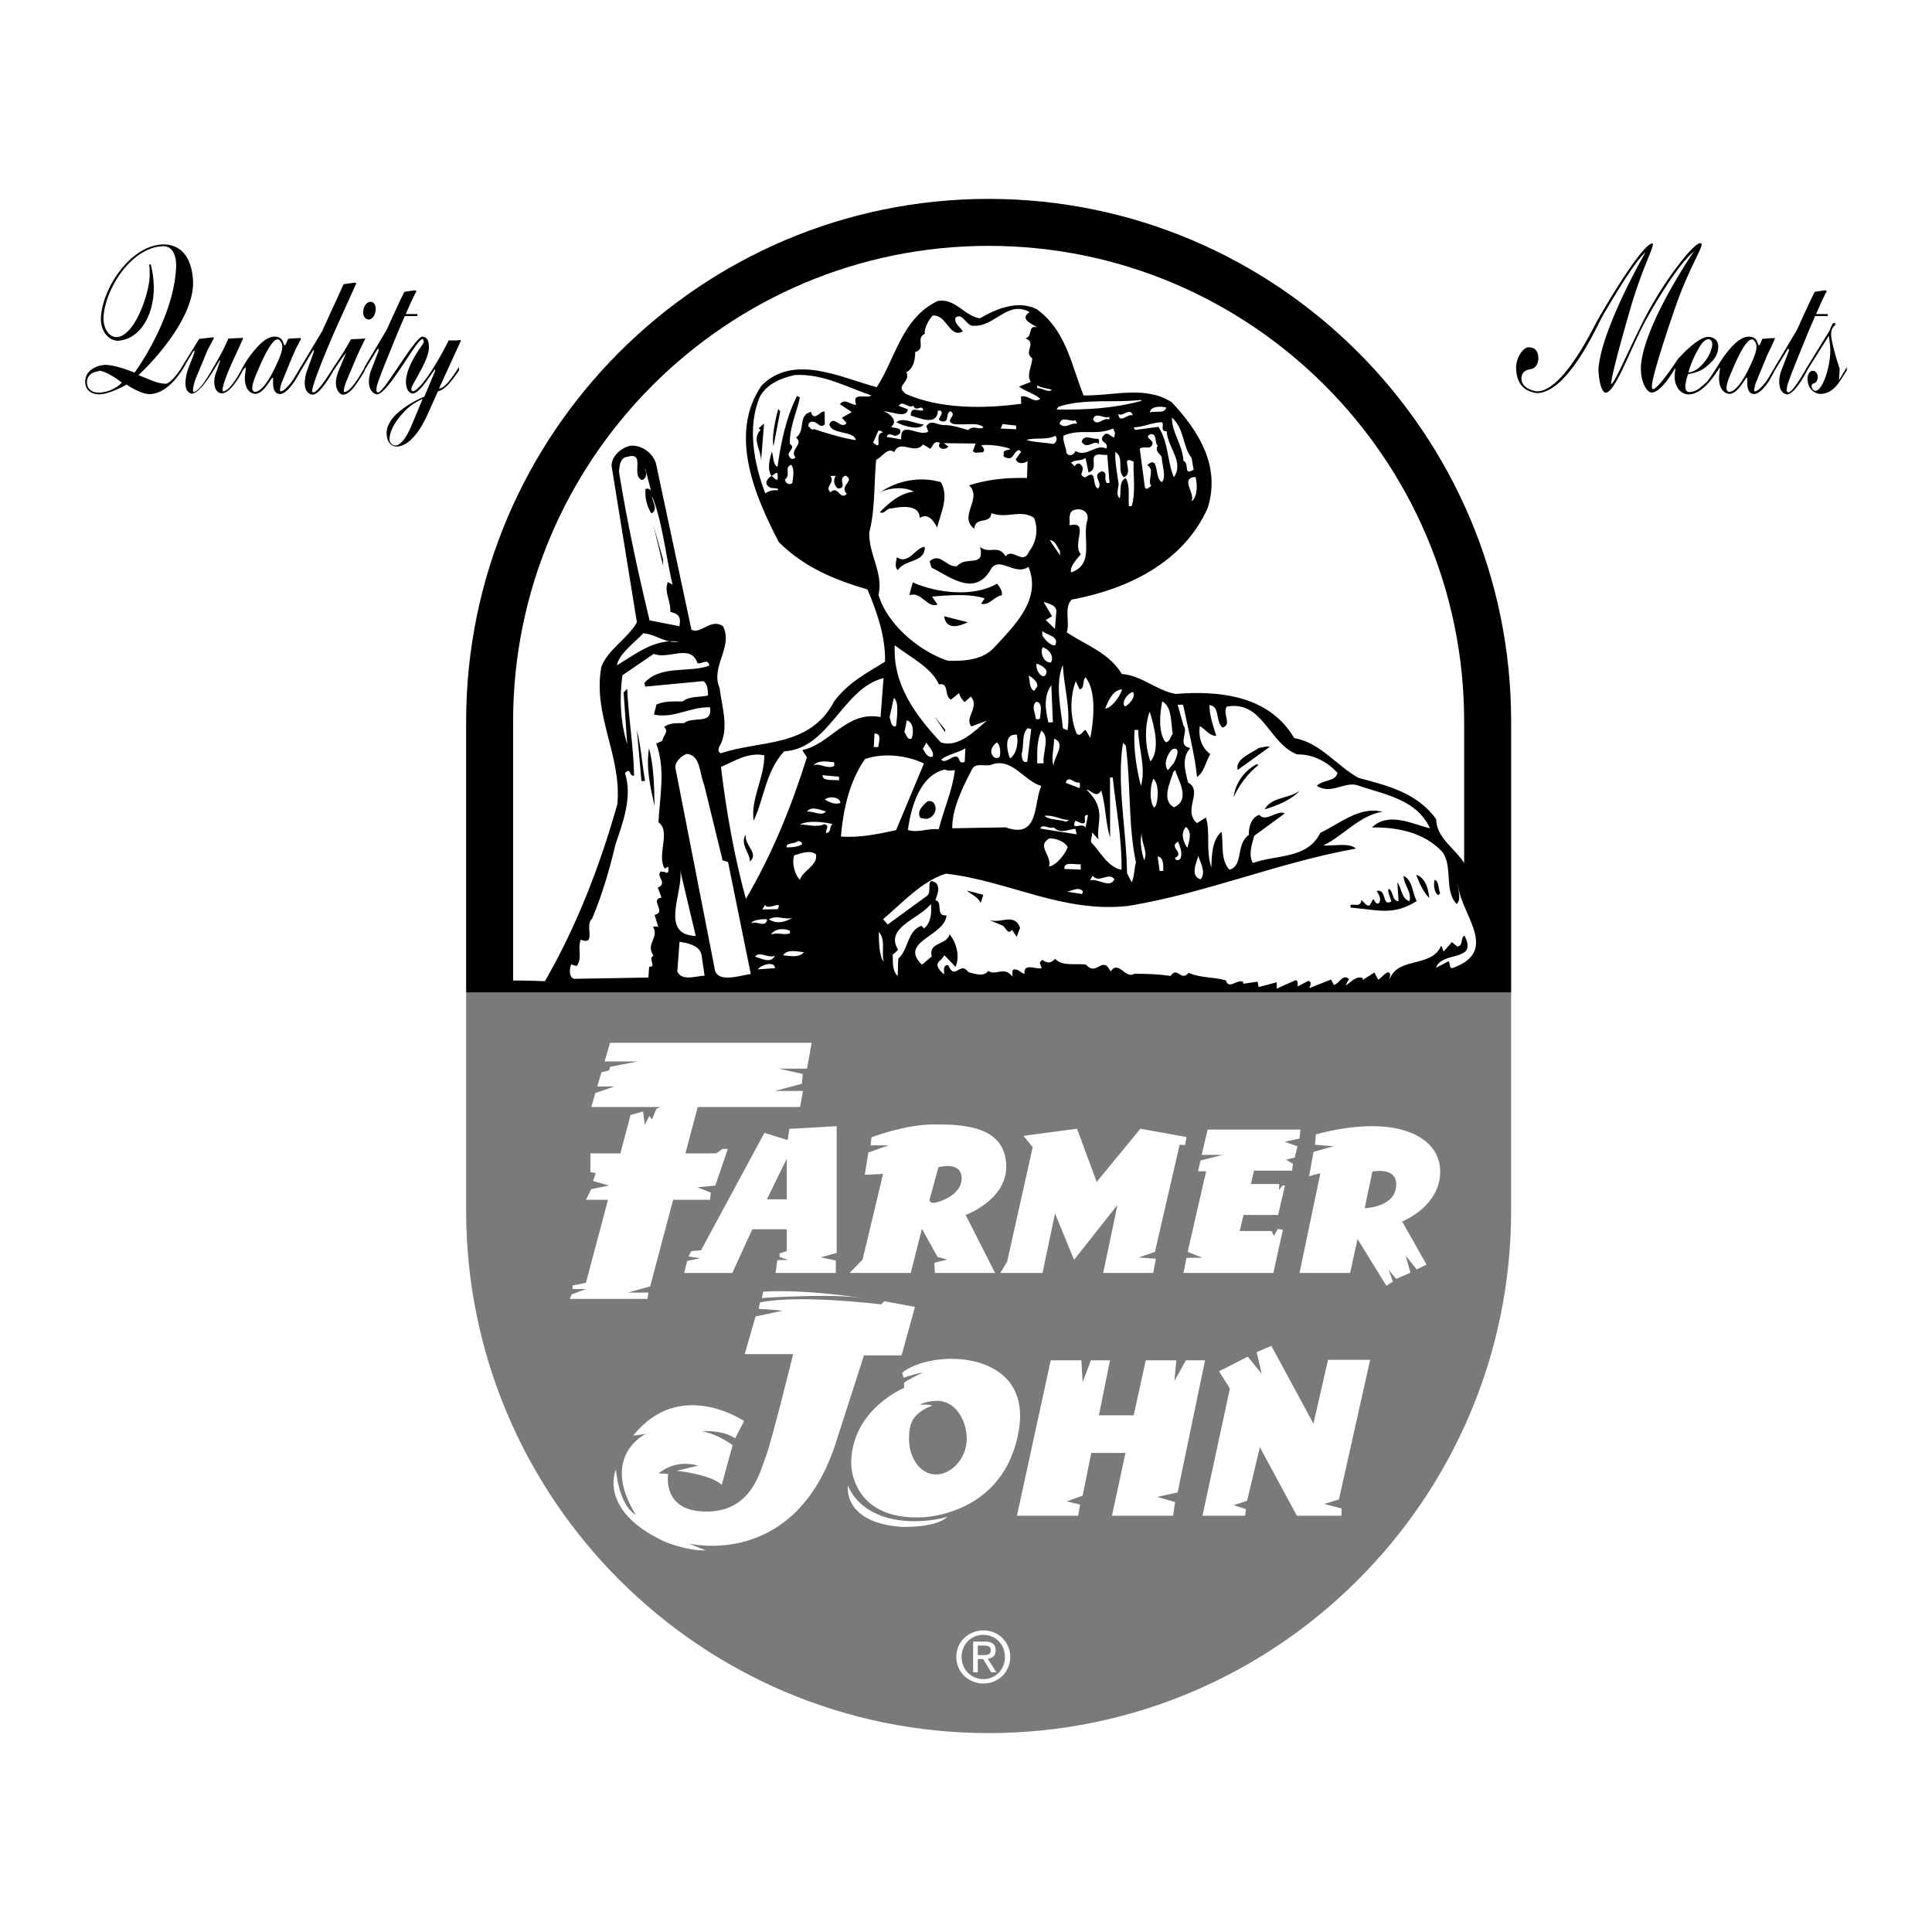 <svg xmlns="http://www.w3.org/2000/svg" width="2500" height="2500" viewBox="0 0 192.756 192.756"><g fill-rule="evenodd" clip-rule="evenodd"><path fill="#fff" d="M0 0h192.756v192.756H0V0z"/><path d="M46.507 99.023v21.76c0 28.744 23.385 52.129 52.13 52.129 28.744 0 52.129-23.385 52.129-52.129v-21.76H46.507z" fill="#787a7c"/><path d="M98.115 167.965c1.447 0 2.678-1.119 2.678-2.654 0-1.529-1.23-2.645-2.678-2.645-1.466 0-2.704 1.115-2.704 2.645.001 1.535 1.238 2.654 2.704 2.654z" fill="#fff"/><path d="M98.637 19.844c-28.745 0-52.13 23.385-52.13 52.129v27.05h104.259v-27.05c0-28.744-23.385-52.129-52.129-52.129z"/><path d="M143.285 81.724c-1.945-2.68-4.941-3.353-7.758-4.118-2.191-1.229-3.859-3.552-6.398-3.961-2.516-4.298-7.586-4.755-11.832-4.411-1.904-.33-3.377-1.842-5.369-1.988-1.303-2.148-3.668-2.922-5.498-4.158.346-1-.312-2.436.488-3.264 5.408-.997 11.152-3.626 13.59-9.185 1.285-4.182-.945-7.671-3.615-10.52-2.652-1.673-5.709-.626-8.783-.664-1.229-3.054-1.738-6.482-4.67-8.603-1.914-.962-4.07-.021-5.682.91-1.542-.245-2.476-2.038-4.189-1.737-3.588 1.689-4.243 5.771-6.094 8.605-3.542-.935-8.288-3.386-11.488-.167-3.354 4.851-.625 11.135 1.713 15.617 2.576 2.579 5.671 3.792 8.853 4.733.942 2.245 1.798 4.673 1.75 7.205-1.79 1.116-3.673 2.053-5.087 3.976-2.453 4.654-7.441 3.835-11.307 5.167-.457-.264-.103-.722.072-1.087.694-1.73.029-3.618-.183-5.423-.941-2.154 1.377-4.093.347-6.156-1.19-.884-2.246.852-3.16.325l-3.538-16.581c-.288-.99-1.388-1.875-2.562-1.765-.901.196-1.882 1.026-1.865 2.021L63.546 62.1c-.967 1.644-2.849 2.671-3.542 4.401-.913 4.809 2.051 8.918 1.59 13.719-1.706 6.088-4.062 12.193-7.225 17.672 0 0-3.1-.113-3.177-.045V71.973c0-26.16 21.283-47.443 47.444-47.443 26.16 0 47.443 21.283 47.443 47.443v14.132c-.964-1.523-2.763-2.492-2.794-4.381z" fill="#fff"/><path d="M102.721 31.136c-1.072.742.291 1.171.75 1.525-.998-.254-.348.82-1.156 1.105 1.182.432-.248 1.361.666 1.979.012.723-.605 1.638-.141 2.354l-1.168.472c.551.443 1.732.785 2.102 1.23-.625.463-1.184-.432-1.904-.239l.014.724c-3.881.518-8.131.5-11.502-.98-1.19-.884.523-1.094.053-2.171.717-.374.882-1.281.871-2.005 1.169-.381-.023-1.356.964-1.825-.1-.541.427-1.455.783-1.822 1.445-.115 1.667 2.323 3.011 1.577-.279-.448-.826-.709-.747-1.344.712-.645 1.1.885 1.821.783 2.083.144 3.391-2.591 5.583-1.363zM86.946 39.454c-.536.371-1.997-.418-1.521.931-.633.011-1.097-.705-1.629-.062l1.189.793-.985.558.461.535c-.53.732-1.281-.883-1.716.12.199 1.082 2.452.591 2.649 1.583-1.178-.161-2.905-.674-4.179-1.104-.269.186-.365-.175-.547-.262-.095-.27.171-.546.444-.46.452-.008.736.711 1.18.251l-.021-1.266c-.365-.175-1.066 1.104-1.356.023-1.352.294-.51 1.907-1.494 2.558.826.709-.704 1.188-.057 1.991-.178.184-.449.188-.542.009-.552-.533.708-.917-.023-1.356-.029-1.718.671-3.086 1.006-4.629l-.274-.176c-1.138 2.19-1.636 4.821-1.959 7.087-.455-.173-.378-.988-.568-1.528-.17.636-.515 1.637-.049 2.443.27-.095.355-.368.628-.282l.011.633c-.27.095-.366-.265-.639-.351-.447.279-.8.828-.07 1.177l.725.078.003.181c-.273-.085-.904.015-1.261.293-1.136-2.965-1.832-6.661-.526-9.668.702-1.278 2.139-1.845 3.491-2.14 2.799-.139 5.082 1.179 7.629 2.04z" fill="#fff"/><path d="M104.934 38.876c-.266.366-.908-.166-1.449-.156l-.006-.271c.457.263.818.258 1.455.427zM113.906 39.99c-2.881.772-5.502.908-8.486.868l.176-.274c2.607-.858 5.6-.366 8.217-.683l.093.089zM92.125 40.903c-.357.277-1.274-.521-1.256.564.726.168 2.642 1.131 2.705-.498l.271-.005c.459.444-.708.917.199 1.082.725.078.256-.909.797-1.009.731.44-.708.917.292 1.262 1.088.162 2.347-.221 2.989.311-.355.368-.998-.254-1.532.297-.635-.17-1.546-.516-2.45-.501-.633.011-1.277-.611-1.717.12l.19.54c-.985.559-2.824-1.218-2.7.77l-1.451-.247c.084-.363.448-.279.812-.104.181-.003.359-.097.538-.28.17-.636-.641-.441-.915-.617.805-.557-.206-1.444-.75-1.525.722-.103 2.274.775 2.438-.223l-.911-.346c.351-.639 1 .345 1.447-.024.286.717.813-.197 1.004.433z" fill="#fff"/><path d="M77.174 44.504c-.193-.72.138-2.535.479-3.716l.186.269-.665 3.447z"/><path d="M116.359 40.671c-.17.636-1.08.29-1.621.48-.009-.632 1.166-.652 1.621-.48zM113.025 41.452c-.457-.263-1.34.927-1.449-.156.459.354 1.164-.744 1.449.156z" fill="#fff"/><path d="M92.15 42.35c-.353.549-1.713.3-2.717-.225.624-.554 1.812.15 2.717.225z"/><path d="M110.682 41.854c-.639-.26-1.164.743-1.627.028.164-.908 1.174-.02 1.623-.299l.004.271z" fill="#fff"/><path d="M75.933 45.972c-.02-1.175-.941-2.154-.052-3.074l-.184-.178.535-.461-.299 3.713z"/><path d="M107.336 41.911c-.088.182.275.267.006.361-.635-.08-.984.56-1.627.028.166-.907 1.174-.111 1.621-.389zM118.887 45.693l.201 1.172c-1.076.651-.373-.626-1.012-.887-.119-1.716-1.131-2.693-1.158-4.321 1.285 1.154 1.045 2.876 1.969 4.036zM101.383 42.826l-1.539-.065.174-.455 1.359.158.006.362zM115.932 42.125c.275.267-.256.909.467.896.119 1.717 1.771 3.045.711 4.601-.66-1.617-.51-3.428-1.531-5.038l-2.346.311c.088-.092-.275-.176-.006-.271.814-.014 1.711-.481 2.705-.499zM88.094 43.142c-.993.107.124 1.988-.978 1.012l.523-1.185c.181-.003.272-.005.455.173zM111.246 43.201l-.082.453c-.363-.084-.736-.711-1.088-.162-.531.642.645.622.293 1.261-1.004-.525-1.973.938-3.07.233-.084.363-.623.644-.902.196-.008-.542-.379-1.079-.299-1.713 1.705-.752 3.256.035 4.961-.717l.187.449zM105.283 43.483c.275.267.102.631-.168.816-.906-.165-1.9-.148-2.719-.405.899-.287 1.991.056 2.887-.411z" fill="#fff"/><path d="M115.52 44.484c-.354.458.195.811.381 1.079.012.724.484 1.981.043 2.531-.818-.257-.229-2.799-1.477-1.693.822.529-.064 1.539.396 2.074-.18.093-.443.459-.629.191l-.52-3.88c.355-.368 1.09.162 1.26-.474.172-.456-.916-.618-.199-.992.723-.102.379.899.745 1.164z" fill="#fff"/><path d="M109.639 44.313c-.461-.535-1.166.653-1.723-.242.258-.818 1.082-.199 1.623-.299.182.087.096.36.1.541z"/><path d="M93.81 44.221c-.18.093-.175.365.008.452.184.178.363.084.544.082l.268-.186-.458-.354 3.167.037-.26.728c.188.358.635.08.908.166.449-.188-.012-.633-.104-.722.723-.103 1.99.056 2.809.314.277.267-.723.012-.533.552-.174.364.277.356.461.444.541-.009.529-.732 1.07-.832l.184.177-.529.733c.191.63 1.09.343 1.178.161l-.061 1.719c-2.172-.054-3.977.158-5.776.731 1.379 1.333-1.123 3.094.526 4.332.068-1.268 1.621-.389 1.691-1.566 1.549.607 2.887-.411 4.258.471.473 1.167.223 2.438-.484 3.354-.609 1.458-1.635-.424-2.344.492-.744-1.253-1.629-.153-2.549-.952.49 2.162-1.341.837-2.317 1.939-1.083.109-1.652-1.419-2.722-.497l.192.63c1.916.962 4.392 3 5.97.079.885-1.19 2.365.774 3.705-.153 1.32 3.233-1.348 5.811-3.479 8.108-1.156 1.195-2.963 1.316-4.592 1.254-2.82-.947-6.03-3.605-6.895-6.575.506-2.179-.972-3.963-.92-6.225.595-2.271.461-4.801.691-7.247.628-.282 1.154-1.286 1.796-.754.61-1.367 1.996.328 2.881-.772l.731.44c.265-.367.436-.913.985-.56zM64.028 47.893c.451-.098.531-.642.345-1.001l-.003-.181.581 2.251a.434.434 0 0 0-.545-.171 3.9 3.9 0 0 0 .584 2.432c.717-.374.07-1.177.061-1.719 1.038 2.515 1.368 5.945 2.05 8.828l-.457-.264c-.437.912.304 1.894.231 2.98.636.17 1.091.344.926 1.25l.003.181-2.995-.583c-1.168-4.864-2.247-9.819-3.057-14.87.081-.544.067-1.358.88-1.462 1.8-.481.302 1.805 1.396 2.329zM112.137 47.617c1.076-.471-.49-2.252.969-1.554-.068 1.357.23 2.98-.197 4.435l-.271.005c-.105-.903.148-1.992-.318-2.798-.719.284-.43 1.364-.6 2-.365-.265-.193-.811-.113-1.355-.105-.902-.4-2.344-.326-3.25.912.526.121 1.897.856 2.517zM110.699 48.184l-.271.005c-.369-.446.164-.998-.473-1.168-1.168.382.201 1.172-.422 1.726-.639-.351-.035-1.989-1.195-1.155-.18.093-.363-.085-.457-.264.084-.363.35-.729-.199-1.082-.271.005-.361.097-.447.279l-.369-.355c.447-.37.902-.106 1.439-.477l.297 1.442c1.26-.383-.398-2.073 1.508-1.744l.361-.006.228 2.799zM79.045 48.18c-.267.275-.723.012-.729-.35.625-.463-.11-1.174.608-1.457.368.356.203 1.263.121 1.807zM83.375 47.473c-.264.457-.165.907.203 1.263 1.085-.019-.107-.993.792-1.279 1.004.525-.706 1.007.121 1.807-.711.735-.829-.891-1.63-.153-.642-.532.525-1.004-.028-1.627l.542-.011z" fill="#fff"/><path d="M93.876 48.108c.84 1.523-.038 3.076-.375 4.528-.281-.538-.84-1.523-1.735-.965-.022-1.356-1.828-1.145-2.819-.947-.454-.083-.713.645-1.169.381.889-.919 2.047-1.934 3.402-2.047-.913-.527-2.449-.411-3.345.057 1.697-1.204 4.041-1.606 6.041-1.007z"/><path d="M119.279 47.585c.195.811.215 1.986-.41 2.449.44-.821-1.215-2.33.41-2.449zM108.5 51.839c-.602 1.819.799 4.417-1.629 5.273-.189-.54.521-1.275.965-1.825-.922-.979.938-3.362-1.135-2.875.082-.543-.203-1.353.516-1.546.631-.192 1.451.156 1.283.973z" fill="#fff"/><path d="M66.164 56.448l-.974-4.053.963 3.42.011.633z"/><path d="M105.75 54.96l.008.452-1.021-1.52c.542-.009.736.711 1.013 1.068z" fill="#fff"/><path d="M92.268 54.557c.027 1.627-1.97 1.209-2.674 2.306-.365-.175-.196-.901-.112-1.264 1.189.794 1.882-1.027 2.786-1.042zM99.475 58.232c.277.357.555.714.473 1.167-.812.104-1.158 1.015-2.066.85l.352-.549c-1.545-.516-3.802-.297-5.247-.182l.556.805c-1.079.38-1.56-1.33-2.82-.947l.34-1.272c2.368 1.045 5.994 1.526 8.412.128z"/><path d="M105.398 60.935l-.148 1.812-.92-.889.627-.373-.84-1.433c.455.174 1.182.252 1.281.883z" fill="#fff"/><path d="M96.556 62.081c-.987.469-2.157.76-2.361-.593l2.361.593z"/><path d="M67.739 64.018c-2.447-.32-4.32 1.249-6.2 2.366.251-1.18 1.681-2.199 2.658-3.21 1.36.158 2.189 1.048 3.542.844zM105.277 64.374c-.451.098-1.004-.526-1.283-.973l-.008-.452c.459.444 1.727.513 1.291 1.425zM93.677 68.279c1.082-.199.472 1.167 1.202 1.517l.803-.646c.097.36.282.628.558.895l.624-.553c.922 1.07-.688 2.092.051 2.984l1.528-.569c-1.07.923-2.847 2.762-4.576 2.158-2.579-2.759-4.801-5.796-4.596-9.689 1.465 1.15 3.653 2.198 4.406 3.903zM69.584 66.157c.365.175 1.076-.561 1.18.251-1.977.757-4.885-.098-6.481 1.738l.097.36 5.778-.55c.457.263.467.896.477 1.438-.991.198-1.808.031-2.522.586-.994.017-1.81-.06-2.617.315l-.254.999c1.997.418 3.604-.785 5.594-.728.302 1.804-1.704.843-2.596 1.582-.633.011-1.448-.065-1.983.396.55.443-.166.907-.158 1.359l-.628.282c.949 2.606.359 5.148.225 7.864 1.281.882-.216 3.259.621 4.602l.358-.187c.005.271.1.541-.17.636-.184-.178-.454-.083-.545-.172-.625.463.743 1.163-.334 1.634l.379.988c-1.263.202.567 1.437-.694 1.73l.383 1.259c-.093-.179-.363-.084-.544-.081.653 1.165-.786 1.641.049 2.894-.628.282.382 1.168-.434 1.092l-.072 1.086-7.414.127c-.546-.172-.469-.986-.296-1.442l.545.171c.619-.824.062-1.628.407-2.628 1.638.605.337-1.453 1.14-2.1.956-2.277 1.727-4.823 2.316-7.365.775-2.274 1.727-4.822.963-7.161.622-.644.368.355.909.256-.048-2.803-.549-5.688-.69-8.67l-.355.368.359 5.148c-.668-2.068-.802-4.599-.479-6.865l3.129-2.133c1.458.609 3.69-1.057 4.357.921zM104.854 66.1c-.723.012-1.1-.886-.84-1.523.636.17 1.191.883.84 1.523zM104.416 66.92c.004.271-.082.545-.354.549-.361-.084-.734-.711-.654-1.255.363.085.821.348 1.008.706zM106.506 72.854l-.455-.173c-.215-2.077-.799-4.418-.018-6.331.129 2.169.799 4.419.473 6.504zM87.854 71.543c-3.357-.666-5.018 2.708-7.812 3.298l.464.716c-1.544 4.909-3.453 9.645-6.09 14.121-1.158-4.231-1.958-8.739-2.485-13.162 1.347-.565 2.688-1.493 4.321-1.159.037 2.17-1.373 4.364-1.064 6.529 1.048-2.188 1.183-4.903 3.047-6.925 4.518-.258 5.772-6.248 9.915-7.313l-.296 3.895zM103.359 68.657l-.176.274c-.547-.262-.379-.988-.568-1.527.455.173 1.192.884.744 1.253zM108.781 73.629l-.467-.806c-.359.097-.439.731-.898.377-.66-1.617-.693-3.605-.088-5.244l.375.808c.543-.009.256-.909.613-1.186 1.11 1.428.797 4.328.465 6.051zM104.594 72.073c-.293-1.261-.496-2.614.299-3.713l.152 3.705-.451.008zM111.953 68.782c-.258.818-1.053 1.827-1.686 1.928.26-.728.782-1.913 1.686-1.928zM113.043 69.035c.281.538-.342 1.181-.789 1.46-.457-.353.248-1.361.789-1.46zM89.407 72.421c-.448.279-.552-.533-.648-.893l.42-1.907c.549.444.302 1.895.228 2.8zM103.773 71.634c-.088.183-.359.188-.453.008-.01-.542-.473-1.167.062-1.629.725.078.384 1.17.391 1.621zM117.004 73.218c-.268.276-.258.818-.711.826-.738-.892-.59-2.794-.34-4.064 1.004.526.852 2.156 1.051 3.238z" fill="#fff"/><path d="M118.039 70.306c.494 2.434 1.17 4.955 1.389 7.212.715-.465.879-1.553 1.318-2.284-.824-.619-1.203-1.607-1.043-2.786.547.262.922.979 1.645.967-.287-.899-.666-1.979-.686-3.063 1.086.072.57 1.618 1.305 2.238.99-.288-.023-1.356.416-2.087 3.605-.694 4.225 3.727 7.045 4.764 1.627-.028 2.998.763 4.012 1.831-.166.907-1.438.657-2.059 1.301 1.463.97 2.883-.592 4.25.018 2.547.861 5.721 1.35 7.037 4.222-1.545-.336-4.1-1.739-5.791-.083 2.441-.042 5.164.455 7.006 2.413 1.109 1.428.156 3.886 1.445 5.221.535-.461.066-1.448.143-2.263-.133 2.896 4.365 6.799-.396 8.598-.537.279-.369-.445-.553-.624l-1.256.655c.604-1.729 4.242-.525 2.84-3.214-.447.279-.074.996-.705 1.098l-.551-.443-.799.918c-.184-.178-.098-.451-.279-.538-.957 2.188-4.232 1.067-5.1 3.252-.178.184.262-.547-.191-.629-.361.096-.625.553-.982.74l-.375-.717-1.162.742-.004-.182c-.637-.26-1.168.383-1.705.754.088-.184.174-.455.352-.639-.645-.623-.986.469-1.527.568l-.281-.539-2.156.852c-.002-.182.354-.549-.104-.723l-1.074.562c-.006-.271.08-.545-.191-.631l-1.885.846-.012-.633-1.801.482-.1-.541-1.443.207-.002-.182c-.549-.352-1.434.838-1.721-.152-1.092-.342-2.537-.227-3.721-.75-.799.918-1.098-.705-1.805.303-1.088-.162-2.445-.23-3.621-.211-.895.559-1.561-1.419-2.355-.23-.842-1.704-1.346.566-2.453-.682-.908-.166-2.348.221-3.084-.581-.445.459-.717.464-1.266.112-.09.002-.178.184-.266.275l.189.54c-.539.19-1.818-.602-1.709.571-.363-.084-.643-.531-1.092-.434-.268.186.01.633-.17.637-.83-.98-1.627.027-2.359-.502-.441.641-1.352.293-1.988.123-.833-1.161-1.341.928-2.001-.689-.634-.079-.348.82-.437.912-.46-.445-1.012-.978-.296-1.442l.354-.458 1.105 1.157c.435-1.002.141-2.354-.598-3.246-.252 1.089-2.157.76-1.771 2.201l-.98.831c-2.391-2.311 2.303-2.843 2.448-4.926-1.174.11-.294-1.352-1.111-1.519.172-.545.522-1.185.061-1.719-1.097-.705-.346.91-.882 1.281l-3.931 2.87-.461-.535c1.872-1.569 3.824-3.773 6.253-4.538 6.253.707 11.644 3.962 18.233 3.217 7.846-1.31 14.938-4.324 22.691-5.722-.734-.621-2.174-.234-3.26-.307 1.973-.938 3.656-3.046 5.91-3.356-2.27-.595-4.23 1.157-6.203 2.095-1.312 2.646-4.395 2.155-6.732 3.009-.465-.806-.121-1.807.135-2.715l3.037-2.222c-.641-.441-1.883.937-2.529.133-.9.287-1.062 1.375-1.051 2.007-1.342.928-.49 3.083-1.932 3.47-.92-.979-.586-2.613-.787-3.785-.98.831-.955 2.368-1.025 3.545-.572-1.709-.061-3.526-.537-4.965l-.895.558c-1.469-1.332.67-3.177-.883-4.055-.291-1.171-.674-2.43.213-3.44-1.361-.248-.119-1.626-.672-2.249l-.578-2.07.543-.007z" fill="#fff"/><path d="M114.789 75.969c-.566-1.437-.604-3.607-.084-4.972.479 1.529 1.059 3.78.084 4.972z" fill="#fff"/><path d="M94.301 73.062l-1.021-1.52 1.016 1.249.005.271z"/><path d="M90.965 73.661c-.447.279-.55-.443-.734-.621l.251-1.18c.728.26.654 1.256.483 1.801z" fill="#fff"/><path d="M64.358 77.913l-.361.006-.448-5.057c.388 1.531.509 3.338.809 5.051z"/><path d="M102.49 75.998c-.539.19-.551-.533-.557-.805.258-.818-.031-1.898.59-2.542l.363.084-.396 3.263zM87.633 74.532l-.452.008.067-1.357c.814-.015.379.987.385 1.349zM104.121 76.151l-.633.011c-.02-1.085-.039-2.261.396-3.263.915.617.128 2.168.237 3.252zM113.561 72.825c.031 1.898.785 3.694.275 5.602-.387-1.44-.787-3.694-.637-5.596l.362-.006zM101.449 73.302c.195.811-.057 1.99-.684 2.363-.283-.718-.675-2.521.684-2.363zM105.119 76.405c-.283-.719.061-1.81.045-2.714 1.275.521-.06 1.81-.045 2.714zM92.986 75.526c-.542.009-.641-.441-.918-.798l.351-.639c.279.447.923 1.069.567 1.437z" fill="#fff"/><path d="M65.305 80.429c-.393-1.802-.878-3.784-.55-5.779.483 1.801.518 3.88.55 5.779z"/><path d="M99.768 75.411c-.086.273-.447.279-.633.102-.459-.445-.199-1.082.338-1.453.275.266.375.807.295 1.351zM112.32 74.383c.52 3.97.227 7.955 1.012 11.649-.17.636-.156 1.449-.418 1.996l-.467-.896c-.078-4.52-1.059-9.025-.402-13.016l.275.267zM96.25 76.013c-.719.284-.371-.536-.913-.527-.452.007-1.073.742-1.442.295.714-.555 1.707-.662 2.423-1.126l-.068 1.358zM70.243 78.265l1.847 7.565.545.171 2.271 11.176c-.993.107-3.509 1.055-3.629-.662l-3.863-19.74c-.191-.63.431-1.274 1.059-1.555 1.448.066 1.299 1.967 1.77 3.045zM117.055 76.202l-.531.643c-.463-.535-.117-1.536.416-2.088.988-.379.378 1.078.115 1.445z" fill="#fff"/><path d="M123.486 76.816c-.291-1.081 1.328-1.65 2.133-2.207.361-.006.629-.191 1.082-.109l-3.215 2.316z"/><path d="M92.183 76.173l-2.78 6.649c-1.802.392-3.695.787-5.506.636.227-2.626.812-5.44 2.4-7.728 1.888-.665 4.245-.343 5.886.443zM83.234 76.416c-.717.374-1.453-.337-2.081-.055.533-.552 1.26-.383 2.075-.307l.006.362zM103.889 78.416c-.785 1.731-.182 5.339-3.549 4.13l-5.333.091c-.031-1.808.929-3.904 1.892-5.729.346-1.001 1.534-.298 2.161-.67 1.977-.578 3.1 1.664 4.829 2.178zM95.27 76.844c-.237 1.993-1.109 3.907-1.618 5.905-.998-.164-2.073.397-3.074.053.324-2.267 1.174-5.446 3.696-6.032.274.177.634.08.996.074z" fill="#fff"/><path d="M125.557 76.329c-.982.74-1.955 2.022-2.477 3.207.158-1.359 1.041-2.641 2.295-3.294l.182.087z"/><path d="M83.711 77.854c-.544-.082-1.716.12-1.637-.515l1.63.153.007.362zM117.129 80.542c-1.279-.702-.404-2.435-.061-3.526l.178-.184c.287.989 1.588 2.957-.117 3.71zM111.018 77.571c.324 3.069.918 6.043.881 9.209-1.361-.248-2.109-1.773-3.031-2.752-.096-.36.17-.636.072-.996l.646.712c-.211-1.715.865-2.965-1.17-4.954.27-.095 1.012.978 1.447.066.479 1.529.418 3.249.895 4.688l-.012-5.969.272-.004zM107.689 78.622l-1.365-.52c.258-.818.814.077 1.355-.023.094.089.1.451.01.543zM115.316 80.392l-.178.184c-.463-.625-.395-1.983-.137-2.711l.088-.183c.554.624.487 1.982.227 2.71zM83.84 80.114c-.54.189-1.086-.073-1.543-.336.355-.368 1.532-.298 1.543.336z" fill="#fff"/><path d="M129.67 78.881c-.797.918-2.234 1.485-3.494 1.869.701-1.279 2.424-1.037 3.494-1.869zM93.345 80.675c.009.542-.524 1.094-1.068 1.013l-.453-.083c-.373-.627.161-1.179.695-1.64.54-.189.818.258.826.71z"/><path d="M82.407 80.952c-.442.55-1.267-.069-1.898.032.441-.641 1.445-.115 1.898-.032zM106.658 81.805l-.268.185c-.729-.259-1.721-.152-2.182-.596.995-.107 1.638.425 2.45.411zM108.301 82.591c-.283-.628-1.531.388-1.008-.707l.639.261c.725.078-.107-.902.617-.825l-.248 1.271zM83.062 82.207c-.357.277-.077.815-.618.915-.185-.268.44-.731-.196-.901-.807.375-1.627.028-2.441.042.896-.469 2.438-.223 3.255-.056zM107.307 82.698c.004.181.098.36.1.541l-3.627-.572c.262-.547.814.077 1.355-.113.734.711 1.449.156 2.172.144z" fill="#fff"/><path d="M74.805 85.965c.077-.815-1.023-1.701-.408-2.707-.162 1.088 1.389 1.876.408 2.707z"/><path d="M118.463 84.588c-.369-.446-.75-1.524-.125-2.078.641.532.295 1.443.125 2.078zM114.143 85.837c-.193-.72-.482-1.8-.227-2.709-.074.997.666 1.888.227 2.709zM80.021 84.248c-.538.28-.99.288-1.532.297-.1-.541.81-.285 1.165-.653.182.088.363.085.367.356zM106.523 84.52c-.258.728-1.145 1.829-1.865 1.931.342-1.091-1.303-2.058.043-2.804.723-.012 1.543.335 1.822.873zM117.758 85.686c-.178.184-.449.188-.543-.082 1.074-.561-.742-1.073.334-1.634.189.54.471 1.169.209 1.716zM81.395 85.219c.29 1.081-1.329 1.65-1.584 2.56-.46-.445-.84-1.523-.584-2.432.629-.192 1.526-.569 2.168-.128zM116.061 86.89l-.361.006-.205-1.444c.632.081.556.896.566 1.438zM119.783 87.731c-1.092-.343-.391-1.712-.221-2.348.1.541.84 1.614.221 2.348zM69.415 93.381c-3.71-.117-1.162-4.501-1.559-6.575l1.559 6.575zM107.828 86.759l-1.629-.063c-.104-.812 1.078-.38 1.619-.479l.01.542zM111.191 87.697c-.436 1.002-1.539-.064-2.439.132l.262-.457c.646.803 1.531-.388 2.177.325z" fill="#fff"/><path d="M142.605 89.604c-.553-.533-1.021-1.521-1.307-2.329 1.001.345 1.202 1.517 1.307 2.329zM141.344 89.897c-2.326 1.486-3.875.88-6.592.654l-.004-.271c.361-.097 1 .254 1.078-.471.273.176.463.625.822.529l.352-.639c.184.178.186.358.369.446l.18-.003c.355-.458-.016-.904-.201-1.263 1.082-.199.479 1.62 1.465 1.06-.1-.451-.377-.898-.293-1.261.545.171.291 1.17 1.016 1.249l-.123-1.897c.463.625.391 1.622 1.209 1.879.256-.909-.57-1.618-.586-2.522.911.436.841 1.613 1.308 2.51zM143.682 89.133l-.178.184c-.457-.263-.471-1.077-.387-1.53.453.082.377.897.565 1.346zM97.846 90.094c-.281-.628-1.009-.887-1.377-1.243l1.635.424-.258.819z"/><path d="M108.047 88.926l-.086.273-1.543-.245c.453-.008 1.166-.563 1.629-.028zM77.599 90.71l-1.537.026.264-.457c.282.629 1.799-.572 1.273.431zM92.192 92.632l-.275-.267c-1.438.567-1.228 2.282-2.295 3.295l-.061 1.72c-.552-.535-.476-1.35-.489-2.164.179-.093.357-.277.535-.461-1.394-2.237 2.208-3.112 3.268-4.577.102.723.032 1.9-.683 2.454zM79.061 91.59c-.717.374-1.526.659-2.349.13.806-.466 1.448.066 2.349-.13zM76.531 91.723c-.075.906-1.083.109-1.531.388-.095-.27 1.078-.47 1.531-.388z" fill="#fff"/><path d="M101.777 92.56l-.346.91-.465-.715c-.441.641-.639-.351-1.002-.435l-1.457-.608c1.276.61 2.61-.769 3.27.848z"/><path d="M78.812 92.86l.004.271c-.72.193-1.269-.159-1.897.123.351-.639 1.345-.656 1.893-.394zM88.179 95.957c-.461-.535-.484-1.891-.503-2.976.738.801.217 2.076.503 2.976zM69.99 95.271l.307 2.075c-.814.014-2.251.582-2.72-.406l.22-2.988c.817.167 1.995.328 2.193 1.319zM80.205 95.007c-.443.55-1.35.385-2.075.307.351-.64 1.44-.387 2.075-.307zM77.316 95.328c-.381.866-1.352.294-1.987.124.441-.641 1.36.248 1.987-.124zM77.337 96.594l-1.716.119c.175-.365 1.612-.932 1.716-.119zM80.984 104.035H60.863l-.545 1.869h3.305l-2.76.534-.089.357-.769.18-.414 1.421h1.717l-1.909.657-.405 1.392h6.9l-.401.178-.446 1.068-.266-.357-.446.891-.177-1.334-1.247.355-1.018 3.828h-2.988v1.869l.533.09-.267.801 1.603.445-1.78.356-.535 1.068h2.203l-2.203 8.281-1.335.266v.357h1.335l-1.424.534-.178.445h7.746l.088-.623h-2.047l2.226-.623 2.289-8.637h3.675l.089-.711-1.335-.535 1.781-.178 1.246-3.65h-.534l-.623.445h-3.072l1.228-4.629h10.213l.289-1.603h-2.783l2.672-.713.088-.979-2.403-.533h2.828l.466-2.582z" fill="#fff"/><path fill="#fff" d="M83.477 112.359l-4.719.268-.178 1.111-2.315-.711-6.321 11.707-.979.09-.267.533 1.157.178-1.291.268-.312 1.199h4.808l1.999-4.359h3.432v2.181l-.712.221v.357l.846.311h-1.069l-.178 1.289h6.01v-1.244l-1.513-.311 1.602-.445v-12.643z"/><path fill="#787a7c" d="M76.514 119.658l1.977-4.051v4.051h-1.977z"/><path d="M93.27 127.002h6.009l-2.938-5.785s4.051-1.469 4.051-4.807c0-4.096-4.318-4.229-7.211-4.229s-6.232 1.289-6.232 1.289l-.089.803h1.781l-2.003.711-.356 2.227 1.825-.09-2.047 8.547-1.291 1.334h6.098l1.113-4.404 1.558 2.805.979.266-1.291.312.044 1.021z" fill="#fff"/><path d="M93.626 116.455l-.89 3.248s0 .312.401.312c.312 0 2.804-.668 2.804-2.449 0-1.779-2.315-1.111-2.315-1.111z" fill="#787a7c"/><path fill="#fff" d="M104.014 127.002h-4.215l.683-1.125 2.551-11.426-.92-1.127 5.342-.713 1.959 5.313 4.363-5.313 4.6.83-.148.803-.536-.031-2.463 10.683-1.632.565 1.722.119-.267 1.422h-4.987l1.426-6.793-4.334 5.49-1.898-4.631-1.246 5.934zM129.742 112.699h-9.258l-.593 2.524h2.107l-2.227.564-.238 1.068h.803l-1.84 8.041 1.453.594h-1.572l-.297 1.512h8.963l.949-4.301-.506-.09-.384.684-.239-.475h-3.174l.379-1.603h3.45l.681-2.938h-.236l-.358.446.03-.594h-2.838l.316-1.336h3.799l.088-.682-.682-.416.86-.207.267-1.129-1.275-.443 1.484-.328.088-.891zM131.285 113.176l-.088 1.037 1.869.148-2.018.564-.445 2.434.594-.178.533-.119-2.076 9.939h5.045l.742-3.381 2.877 4.66.654-.416-.416-1.158.742.891 1.424-.623-.475-1.691 1.098 1.365.98-.475-2.434-4.303s3.799-1.484 3.799-4.986-4.362-5.845-12.405-3.708z"/><path d="M136.924 116.885l-.771 3.65s3.232-.047 3.146-2.463c-.059-1.662-2.375-1.187-2.375-1.187z" fill="#787a7c"/><path d="M76.145 128.865l-.127.637s7.378-.508 10.368.064c0 0-5.597-.955-10.241-.701zM75.827 129.947l-.127.637s2.099.127 2.353.189l-2.671.574L74.3 135.1h4.834s-2.163 8.779-2.735 10.24c-.572 1.465-1.399 5.471-5.916 5.471-4.516 0-3.816-3.752-3.816-3.752l-.954-.064s1.59-1.463 3.944-.764l-2.163.51s3.308.318 4.517 1.398l1.082-3.943s-1.336-1.08-3.054-1.398c0 0 1.972-.191 3.308.699l.891-1.717s-6.425-4.389-11.068 1.463l1.272-.191s-4.644 2.162-1.018 8.078c0 0-1.59-.699-1.972-4.516 0 0-1.845 4.008 4.708 7.123 0 0 2.035.955 4.262.955l-1.717-.699s10.368 2.607 14.566-9.67l2.926-9.096h3.753l1.336-4.834-3.053-.572-.318.318c-.002 0-8.081-1.018-12.088-.192z" fill="#fff"/><path d="M90.012 136.945l.127.508s1.336-.445 1.908-.508c0 0-1.717.826-1.844 1.018v.508s-5.28 2.162-5.28 7.57c0 0-.057 5.639 7.061 5.342 0 0 8.235-.111 9.669-8.713 1.335-8.016-8.588-8.143-11.641-5.725z" fill="#fff"/><path d="M94.528 151.32c-1.145 1.145-4.58 1.018-4.58 1.018-5.979-.445-5.343-4.135-5.343-4.135s1.065 3.521 6.575 3.57c0 0 1.877.024 3.348-.453zM120.227 135.721h-1.909l-1.146 2.05.191-2.05h-3.052l-1.202 5.486h-3.472l1.111-5.486h-1.908l-.826 2.177-.129-2.177h-3.053l-3.371 15.502h6.107l.19-1.112-1.336-.318 1.592-.572.863-4.262h3.412l-1.35 6.264h6.106l.191-1.366-1.781-.509 2.035-.446 2.737-13.181zM121.625 136.816l1.082 1.719-2.736 12.688h4.261l.065-.666-1.209-.381 1.336-.446 1.271-5.343 3.69 6.836h4.453v-.729l-1.717-.445 1.463-.445 3.117-13.932h-4.199l-1.463 6.361-4.197-7.76-1.463.635.508 2.164-1.399-1.718-2.863 1.462z" fill="#fff"/><path d="M91.141 141.551c-.372.555-.446 1.307-.446 2.01 0 1.887 1.098 3.545 2.688 3.545s3.069-1.658 3.069-3.545c0-1.889-1.162-3.848-3.005-3.801-.473.012-1.29.123-1.667.41 0 0 .967-.109 1.222.082-.001 0-1.24.371-1.861 1.299z" fill="#787a7c"/><path d="M14.866 26.42l.021-.008-.004-.035-.017.043zM36.228 31.141v.016l.001-.008-.001-.008zM36.805 31.879c.42-.033.683-.558.683-1.083-.014-.377-.184-.689-.525-.689-.417.017-.73.52-.733 1.042.002.422.236.73.575.73z"/><path d="M43.804 38.756s1.927-4.217 2.176-4.758c-.033-.123-.262-.033-.393-.033h-.839c0 .131-2.346 4.644-3.499 5.07-.105 0-.197-.017-.21-.246 0-.41 1.717-2.757 1.756-4.069 0-.804-.209-1.083-.642-1.133-.721-.023-3.86 5.593-4.415 5.564-.145 0-.184-.115-.184-.263 0-.247.104-.607.17-.771l.289-.805c0-.016.735-1.855 1.207-3.004a98.648 98.648 0 0 1 1.168-2.775h1.259v-.2h-1.168l.289-.64c.223-.541.485-1.049.617-1.345.039-.115.144-.164.144-.295-.013-.082-.065-.082-.236-.082l-.945.147c-.328.64-.524 1.05-.826 1.722-.354.758-.577 1.234-.918 2.022l-2.256 3.793v.071c-.091.157-.413.727-.696 1.138-.446.672-.918 1.246-1.312 1.246-.026-.016-.039-.066-.039-.115 0-.229.157-.705.275-1l1.036-2.461c.486-1.049.669-1.41.84-1.771-.026-.016-.184.033-.25.033l-1.181.05c-.275.475-.446.787-.735 1.263-.491.768-1.027 1.56-1.027 1.56-.003.005-1.494 2.476-1.981 2.476a.204.204 0 0 1-.105-.033c-.026-.016-.026-.049-.026-.098 0-.82 2.178-5.806 2.178-5.822 0 0 2.139-4.74 2.217-4.904-.026-.082-.131-.082-.21-.082l-1.049.147-2.152 4.707-2.147 3.586v-.012l-.616 1.043c-.367.636-1.05 1.369-1.378 1.369-.134-.056.007-.58.118-.88l1.089-2.656c.013-.033.184-.391.341-.75.25-.489.446-.848.446-.848.026-.033.026-.082.026-.18-.433 0-1.272.065-1.272.082l-.184.44c-.04.082-.092.196-.145.196-.197 0-.026-.866-1.037-.866-.839.033-1.601.85-2.347 1.811-.405.505-.823 1.281-.823 1.281-.176.343-1.237 2.367-1.93 2.367-.053 0-.066-.065-.066-.148 0-.46.512-1.745.867-2.535l1.156-2.534a.75.75 0 0 0 .026-.147l-.026.033c-.105 0-1.445.066-1.445.066a19.18 19.18 0 0 1-.906 1.843c-.801 1.415-1.812 3.292-2.521 3.485-.079 0-.105-.062-.105-.177 0-.296.184-.954.342-1.316l1.037-2.502c.223-.543.683-1.25.696-1.382 0-.065-.04-.065-.184-.065l-1.274.148-1.733 2.814v.019c-.412.637-1.036 1.471-1.54 1.64-.549 0-.996-.148-1.4-.296l-1.39-.571c.068 0 5.457-5.019 5.457-9.204-.052-2.07-.87-3.825-2.976-3.825-3.301.065-6.154 4.466-6.222 7.434 0 1.324.837 2.173 1.708 2.173 2.221-.147 3.554-2.558 3.57-5.248 0-1.324-.311-2.37-.311-2.392l-.146.056c.047.335.048.744.048 1.033 0 1.687-1.436 6.063-3.28 6.191-.82 0-1.333-.897-1.333-1.9.12-2.882 2.785-7.088 5.966-7.174.978 0 1.287.983 1.287 1.964-.154 5.188-4.11 10.636-4.161 10.657-.052-.042-1.846-.78-2.939-.78-.923.063-1.971.59-1.971 1.669 0 .931.671 1.253 1.407 1.275.957 0 2.683-.937 2.717-.979 0 0 1.265.892 2.238.957 2.211 0 3.715-3.109 3.715-3.109l.685-1.138c.04-.066.092-.082.158-.082 0 .099-.092.329-.132.477l-.473 1.202c-.17.46-.315 1.037-.315 1.531 0 .526.145.932.591 1.072 1.077 0 2.718-3.327 2.85-3.327.026.017.026.033.026.049-.026.066-.446 1.268-.446 1.268a2.434 2.434 0 0 0-.145.823c0 .592.21 1.108.749 1.154.972 0 2.101-2.29 2.101-2.29v-.011c.076-.097.214-.276.262-.276.013.016.026.048.026.098 0 .212-.078.587-.091.88 0 .831.248 1.55 1.019 1.651.906 0 1.575-1.618 1.771-1.618.026.017.026.081.026.179v.261c0 .488.053 1.161.683 1.194.499 0 1.115-.706 1.574-1.439 0 0 1.714-2.959 1.793-2.959.079.049-.006.197-.026.295 0 .033-.665 1.854-.665 1.854-.065.213-.196.672-.196 1.131 0 .558.169 1.099.782 1.181.788 0 2.034-2.329 2.073-2.378v-.009s1.263-1.863 1.263-1.765c-.066.164-.564 1.345-.564 1.345-.25.59-.446 1.083-.446 1.624 0 .64.328 1.148.682 1.181.433 0 .84-.312 1.377-1.099.564-.82.801-1.263.801-1.263v-.069l1.26-2.061a.154.154 0 0 1 .131-.082.848.848 0 0 1 .013.197L37.003 37a3.163 3.163 0 0 0-.197 1.067c0 .641.261 1.182.812 1.28 1.108-.054 3.912-5.449 4.521-5.515.079 0 .131.115.131.247 0 .049 0 .099-.026.147-.131.279-1.743 2.232-1.743 3.905.013.575.209 1.067.668 1.132.446 0 1.088-.804 1.573-1.51l.524-.738c.04-.049.066-.147.131-.147.013.033.013.099.013.147l-1.075 2.56c-.026 0-3.749 1.51-3.761 3.626 0 .837.419 1.35.983 1.35 1.206-.015 2.32-1.464 3.067-3.138l1.075-2.379c.013 0 .485-.049 1.127-.788.616-.722.957-1.279.97-1.312v-.328c-.013.033-.747 1.198-1.232 1.69-.393.412-.616.46-.76.46z"/><path d="M9.877 39.174c-.548 0-1.198-.233-1.198-1.059 0-.698.616-1.038 1.181-1.08l.018-.042c.734 0 2.238 1.122 2.272 1.185-.001.022-.872.953-2.273.996zM27.491 36.571c-.314.701-1.259 2.526-2.06 2.526-.184-.033-.262-.18-.262-.392 0-.521.419-1.401.656-1.972.131-.293 1.194-2.868 1.863-2.868a.26.26 0 0 1 .184.065.845.845 0 0 1 .289.668c0 .49-.276 1.142-.67 1.973zM41.012 42.563c-.393.936-1.009 1.887-1.573 1.887-.17 0-.577-.131-.577-.689 0-.082.013-.164.026-.247.17-.918.825-1.788 1.429-2.428l.013-.016c.813-.87 1.822-1.264 1.835-1.264l-1.153 2.757z" fill="#fff"/><path d="M183.477 37.942c0-.049.053-.738.066-1.181-.027 0-.854-2.574-.854-3.427.039-.82.445-.804.445-1.033-.025-.049-.064-.066-.209-.066-.119.05-.369.673-.369.722l-2.246 3.641s-1.357 2.48-1.863 2.554c-.145 0-.184-.115-.184-.263 0-.247.104-.607.17-.771l.289-.805c0-.016.734-1.855 1.207-3.004a104.627 104.627 0 0 1 1.166-2.775h1.26v-.2h-1.168l.289-.64c.225-.541.486-1.049.617-1.345.039-.115.145-.164.145-.295-.014-.082-.066-.082-.236-.082l-.945.147c-.326.64-.523 1.05-.826 1.722a70.46 70.46 0 0 0-.918 2.022l-2.256 3.793v.003l-.604 1.02c-.367.636-1.051 1.369-1.379 1.369-.133-.056.008-.58.119-.88l1.09-2.656c.012-.033.812-1.679.812-1.777-.434 0-1.273.065-1.273.082l-.184.44c-.039.082-.092.196-.145.196-.195 0-.025-.866-1.035-.866-.84.033-1.602.85-2.348 1.811-.404.505-1.465 2.402-1.924 2.803-.604.541-.93.853-1.611.918-.529 0-.459-.649-.354-1.082.092-.458.209-.721.209-.721.039 0 1.088-.131 1.77-.705.668-.557 1.232-1.081 1.232-2.08-.041-.64-.473-.919-1.049-.919-1.072.048-2.963 2.189-2.963 2.189-.002.005-1.98 3.028-2.508 3.028-.068-.022-.102-.128-.102-.299 0-1.152 2.268-7.677 2.268-7.677 1.246-3.69 2.695-5.95 2.695-6.465 0-.043-.016-.064-.033-.086s-.051-.043-.104-.043c-.631 0-3.104 3.118-4.93 6.359-1.59 2.794-3.586 7.699-3.961 7.699 0-.768 1.125-4.777 1.893-7.443 1.109-3.838 2.273-6.014 2.273-6.508a.124.124 0 0 0-.033-.086c-.805 0-3.416 4.035-5.48 7.639-.426.747-3.428 7.123-6.053 7.123-.443-.043-1.553-.341-1.553-1.301.035-.683.494-.832.955-.917.342-.064.699-.363.734-1.045 0-.726-.309-1.13-.99-1.13-.529.021-1.232 1.002-1.232 2.09.068 1.77 1.012 2.323 2.051 2.483 3.104 0 6.055-6.77 6.566-7.665 3.461-5.971 4.248-6.312 4.299-6.377-.018 0-4.334 7.486-4.691 11.538 0 1.258.307 2.424.699 2.464 1.006 0 2.559-4.661 4.199-7.561 3.191-5.63 4.572-6.462 4.623-6.526-.033 0-4.881 7.123-5.275 11.26-.018.149-.018.299-.018.427 0 1.28.531 2.34 1.062 2.38.838 0 1.871-1.596 2.361-2.434.039.146-.057.442-.057.85 0 .917.537 1.78 1.416 1.77 1.631-.019 3.031-2.679 3.078-2.679.014.016.025.048.025.098 0 .212-.078.587-.09.88 0 .831.246 1.55 1.018 1.651.906 0 1.574-1.618 1.771-1.618.027.017.027.081.027.179v.261c0 .488.051 1.161.682 1.194.498 0 1.115-.706 1.574-1.439l.486-.912v-.001l1.271-2.079a.152.152 0 0 1 .131-.082c.014.033.014.131.014.197l-.77 2.002a3.187 3.187 0 0 0-.195 1.067c0 .641.209 1.182.76 1.28.854 0 2.086-2.504 2.086-2.504l2.104-3.346c0 .033.145.935.145 1.525-.025 1.689-.787 3.969-1.484 3.969-.197-.017-.381-.246-.381-.476 0-.426.5-.049.617-.853 0-.394-.236-.672-.512-.672-.316.016-.514.41-.514.804 0 .869.592 1.505 1.314 1.505.881-.016 1.523-.603 2.09-1.538l.512-.804v-.327l-.776 1.312z"/><path d="M169.625 34.515c.248-.41.576-.672.838-.672a.34.34 0 0 1 .209.082c.105.098.158.246.158.426 0 .426-.275 1.065-.551 1.458l.014-.017c-.904 1.311-1.678 1.36-1.836 1.36 0-.016.289-1.228 1.168-2.637zM174.576 36.571c-.314.701-1.26 2.526-2.061 2.526-.184-.033-.262-.18-.262-.392 0-.521.42-1.401.656-1.972.131-.293 1.193-2.868 1.863-2.868.064 0 .131.016.184.065a.845.845 0 0 1 .289.668c.001.49-.274 1.142-.669 1.973z" fill="#fff"/><path d="M95.942 165.311c0-1.262.954-2.205 2.173-2.205 1.201 0 2.146.943 2.146 2.205 0 1.275-.945 2.215-2.146 2.215-1.219-.001-2.173-.94-2.173-2.215z" fill="#787a7c"/><path d="M97.553 165.521h.533l.809 1.324h.52l-.871-1.346c.451-.057.795-.295.795-.846 0-.605-.359-.873-1.082-.873h-1.168v3.064h.465v-1.323h-.001z" fill="#fff"/><path d="M97.553 165.127v-.951h.633c.322 0 .668.07.668.451 0 .473-.352.5-.746.5h-.555z" fill="#787a7c"/></g></svg>
